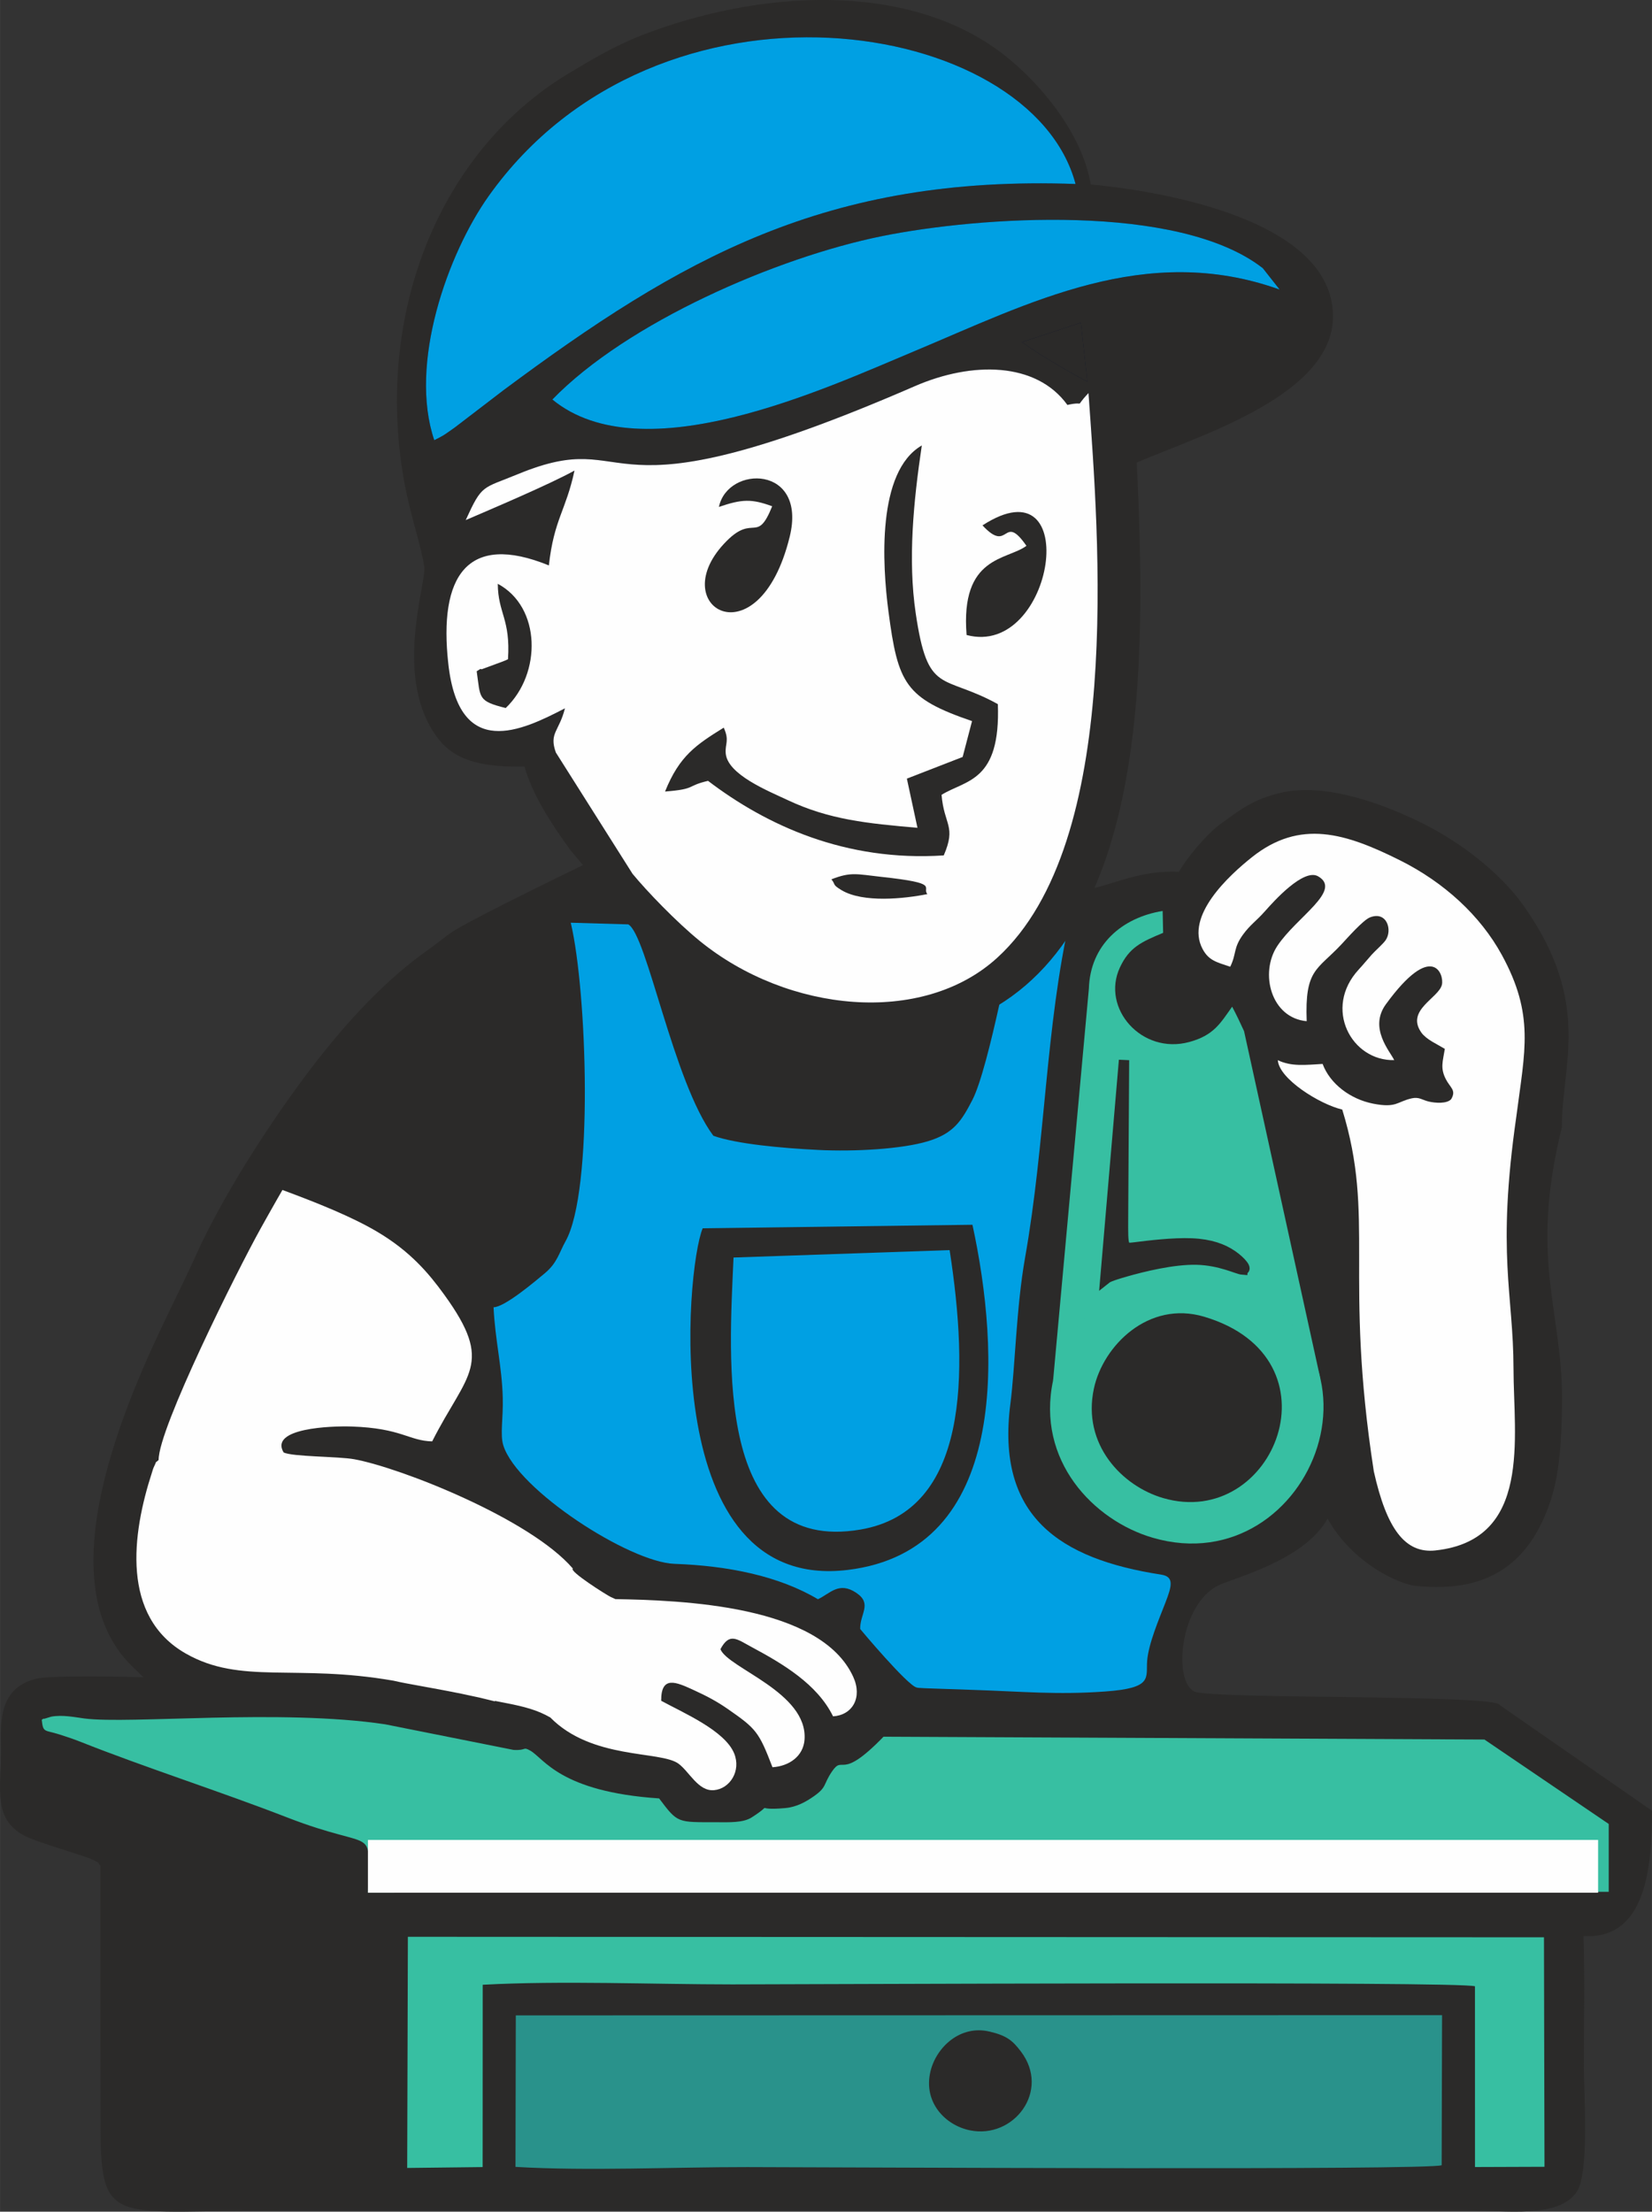 <?xml version="1.0" encoding="UTF-8"?>
<!DOCTYPE svg PUBLIC "-//W3C//DTD SVG 1.1//EN" "http://www.w3.org/Graphics/SVG/1.1/DTD/svg11.dtd">
<!-- Creator: CorelDRAW -->
<svg xmlns="http://www.w3.org/2000/svg" xml:space="preserve" width="32.08mm" height="42.93mm" version="1.1" style="shape-rendering:geometricPrecision; text-rendering:geometricPrecision; image-rendering:optimizeQuality; fill-rule:evenodd; clip-rule:evenodd"
viewBox="0 0 872.81 1168.03"
 xmlns:xlink="http://www.w3.org/1999/xlink"
 xmlns:xodm="http://www.corel.com/coreldraw/odm/2003">
 <rect x="0" y="0" width="872.81" height="1168.03" fill="#333333" stroke="none"/>
 <defs>
  <style type="text/css">
   <![CDATA[
    .str0 {stroke:#2B2A29;stroke-width:5.44;stroke-miterlimit:22.926}
    .fil1 {fill:#FEFEFE}
    .fil0 {fill:#2B2A29}
    .fil4 {fill:#00A0E3}
    .fil5 {fill:#070E2A}
    .fil2 {fill:#29928B}
    .fil3 {fill:#37BFA2}
   ]]>
  </style>
 </defs>
 <g id="Слой_x0020_1">
  <g id="_1891626401584">
   <path class="fil0" d="M567.58 468.81c9.99,4.67 28.88,-9.81 55.27,-8.37 4.49,-7.87 14.9,-20.19 22.13,-25.38 10.07,-7.23 16.52,-12.73 31.59,-16.35 24.2,-5.81 56,6.6 75.56,16.38 19.54,9.78 40.42,25.71 52.77,43.11 36.58,51.57 20.09,84.56 20.32,117.01 -17.29,69.96 0.06,95.91 0.1,143.87 -0.22,23.36 -1.53,39.45 -6.02,53.21 -13.73,42.13 -43.32,47.98 -71.16,45.27 -8.77,-0.85 -33.52,-11.8 -46.73,-35.57 -12.2,22.12 -49.64,31.37 -57.54,35.21 -20.71,10.05 -24.24,51.1 -12.7,56.15 9.47,4.15 161.21,1.33 161.31,7.22l80.34 55.7c-0.02,29.92 -3.21,68.22 -36.17,66.15 0.71,22.9 0.15,46.67 0.19,69.66 0.02,14.62 2.85,55.31 -3.7,65.32 -9.39,14.37 -37.56,9.97 -58.64,9.93l-626.09 0.03c-86.69,-0.05 -95.12,9.41 -95.26,-41.98 -0.13,-46.6 -0.17,-93.27 -0.09,-139.87 -1.75,-2.73 -0.87,-1.67 -3.95,-3.29 -4.19,-2.21 -29.59,-9.16 -36.35,-12.83 -16.51,-8.96 -12.27,-23.89 -12.25,-45.15 0.01,-13.05 -2.16,-32.33 18.33,-37.6 7.84,-2.02 46.26,-1.24 56.96,-0.84 -1.95,-1.93 -3.93,-3.79 -5.9,-5.7 -46.08,-44.59 -3.42,-140.23 19.7,-187.93 4.88,-10.06 10,-20.54 14.16,-29.76 15.25,-33.77 44.06,-77.85 67.44,-106.96 15.67,-19.51 34.17,-39.24 55.23,-54.02 4.37,-3.06 8.29,-6.51 13.02,-9.62 14.48,-9.53 137.82,-68.73 146.06,-71.29 7.89,-2.45 2.8,37.63 16.66,41.94 25.7,7.99 69.23,12.1 97.84,12.1 24.91,0 46.41,-0.78 67.56,-5.76z"/>
   <path class="fil1" d="M83.8 771.04c-0.17,-16.58 41.6,-100.18 54.02,-122.47 2.85,-5.11 5.58,-9.98 8.37,-14.86 1,-1.75 2.01,-3.5 3.03,-5.27 18.93,7.02 36.83,14.21 50.21,22.15 17.32,10.28 27.07,21.83 35.18,33.02 26.87,37.03 12.11,41.27 -6.27,77.59 -12.31,-0.23 -16.07,-6.97 -42.62,-7.84 -10.84,-0.36 -43.51,0.84 -35.9,13.68 4.52,2.34 28.93,2.07 37.36,3.61 24.27,4.43 92.9,31.41 115.47,57.72 -2.18,1.34 17.71,13.93 20.06,15.04 0.78,0.37 1.59,0.74 2.42,1.1 34.67,0.67 108.33,2.97 125.67,41.07 5,10.98 -0.47,20.22 -10.67,20.84 -8.36,-17.08 -26.7,-27.84 -42.96,-36.56 -7.85,-4.21 -11.72,-7.91 -16.54,1.1 3.97,10.04 46.28,22.78 44.43,47.8 -0.65,8.73 -8.07,13.95 -16.93,14.55 -7.22,-18.83 -8.68,-20.39 -23.6,-30.76 -5.87,-4.08 -11.09,-6.82 -18,-9.99 -9.08,-4.15 -17.31,-8.05 -17.2,5.64 11.66,6.37 33.63,15.73 38.55,27.79 3.78,9.25 -2.24,18.66 -10.61,19.42 -8.41,0.77 -13.1,-9.91 -18.89,-14.05 -9.61,-6.88 -45.63,-1.95 -67.65,-24.35 -1.61,-0.91 -3.31,-1.78 -5.1,-2.55 -7.12,-3.07 -15.65,-4.52 -22.5,-5.87l-1.62 -0.32 -0.07 0.23 -8.04 -1.96c-2.94,-0.64 -5.91,-1.3 -9.33,-2 -7.06,-1.45 -16.01,-3.09 -23.97,-4.53 -4.19,-0.76 -8.11,-1.46 -12.14,-2.4 -51.83,-9.04 -80.61,2.26 -109.79,-14.34 -34.36,-19.54 -28.49,-63.1 -17.88,-95.65 0.39,-1.2 0.54,-1.94 1.05,-3 2.02,-4.16 -0.02,-1.21 2.45,-3.58z"/>
   <path class="fil2" d="M761.69 1143.48c-7.19,2.78 -314.79,1.06 -366.84,1 -39.13,-0.04 -84.13,2.14 -122.5,-0.11l0.17 -80.01 489.38 -0.13 -0.21 79.25z"/>
   <path class="fil3" d="M348.22 949.75c10,13.31 9.58,12.56 30.65,12.6 6.11,0.01 13.69,0.38 18.23,-2.52 13.13,-8.37 -0.53,-3.31 17.73,-4.95 6.17,-0.55 11.12,-3.43 15.1,-6.21 7.08,-4.95 4.88,-6.12 9.6,-13.07 6.34,-9.35 3.92,5.69 27.26,-18.42l317.49 1.49 65.68 44.59 0 35.84 -655.56 0.48c0.42,-37.12 5.93,-20.88 -42.76,-39.79 -35.43,-13.75 -74.9,-26.33 -109.25,-39.97 -3.57,-1.42 -7.36,-2.67 -10.84,-3.78 -8.16,-2.6 -8.75,-0.78 -9.5,-7.77 0.39,-0.23 0.97,-0.9 1.24,-0.53l3.83 -1.16c6.01,-1.07 12.48,0.32 17.38,0.96 24.12,3.14 103.63,-5.23 159.08,3.11l67.71 13.5c7.08,0.44 4.77,-1.92 8.87,0.38 7.21,4.05 15.63,21.72 68.05,25.24z"/>
   <path class="fil3" d="M816.03 1144.32l-36.73 0.13 -0.02 -95.46c-8.48,-2.74 -351.71,-1 -392.43,-1 -42.56,-0.01 -89.86,-2.05 -131.82,0.19l-0.04 96.29 -39.86 0.46 0.36 -122.07 600.25 0.26 0.28 121.21z"/>
   <path class="fil0" d="M199.87 1022.09l0.19 122.83 -96.95 -0.36c-0.2,-0.7 -0.39,-1.58 -0.46,-1.37 -1.1,3.29 -0.01,-1.67 -2.21,-5.42 -4.71,1.39 -2.25,1 -4.19,3.2 -3.83,4.34 3.68,1.52 -4.99,3.45 -2.81,0.62 -13.27,0.39 -16.53,0.24l0.01 -153.72 56.99 20.5c28.09,10.77 34.51,12.27 68.13,10.66z"/>
   <path class="fil1" d="M758.47 818.81c-16.15,1.76 -25.88,-11.48 -32.63,-41.77 -16.02,-103.67 0.92,-134 -16.68,-191.06 -11.87,-2.78 -33.47,-16.22 -34.03,-26.09 7.03,3.5 14.95,2.48 23.66,1.99 3.84,10.37 14.51,18.62 26.79,21 12.32,2.39 12.46,-1.07 20.34,-2.84 3.83,-0.86 5.53,0.9 8.93,1.7 3.57,0.85 9.62,1.23 11.86,-1.24 2.82,-4.83 -0.44,-5.91 -2.84,-10.61 -2.99,-5.85 -1.6,-9.18 -0.51,-15.97l-6.55 -3.74c-2.21,-1.26 -4.6,-3.12 -5.79,-4.78 -8.56,-11.95 9.19,-18.29 10.81,-25.4 1.24,-5.43 -5,-23.36 -29.59,10.34 -9.23,12.65 2.34,25.07 4.37,29.52 -22.54,0.55 -37.7,-27.35 -18.7,-47.89 2.48,-2.68 4.25,-4.91 6.83,-7.8 1.83,-2.05 5.77,-5.45 7.25,-7.5 3.83,-5.29 0.86,-15.72 -8.17,-12.19 -3.68,1.44 -12.14,11.11 -15.13,14.29 -12.84,13.69 -19.36,12.95 -18.31,40.53 -18.87,-1.68 -24.99,-25.42 -15.51,-39.74 10.11,-15.27 34.54,-29.32 21.54,-36.77 -7.65,-4.38 -23.33,13.07 -27.99,18.34 -4.66,5.29 -7.81,7.15 -11.63,12.37 -5.33,7.29 -3.38,10.09 -6.81,17.04 -7.46,-2.46 -11.37,-3.37 -14.57,-9.3 -9.44,-17.55 14,-38.93 25.94,-48.47 25.52,-20.37 49.58,-12.75 78.25,1.54 23.41,11.67 42.53,29.25 53.86,49.97 17.4,31.81 12.18,50.51 7.69,85.3 -10.5,73.19 -1.55,93.29 -1.5,133.29 0.05,36.39 9.76,90.39 -41.19,95.93z"/>
   <path class="fil3" d="M614.53 492.65c-11.59,4.82 -17.9,7.68 -22.85,18.31 -10.01,21.51 11.54,46.17 36.68,39.33 13.02,-3.54 16.45,-9.98 22.63,-18.64 1.83,3.36 4.88,9.75 6.3,12.93l40.01 182.16c7.3,55.94 -27.3,17.95 -43.4,32.99 -35.1,32.79 -87,16.25 -97.49,-30.88l18.89 -206.78c0.7,-23.02 17.41,-37.48 38.97,-40.98l0.26 11.55z"/>
   <path class="fil0" d="M522.72 1072.88c9.13,2.15 12.21,4.69 16.66,10.55 15.79,20.78 -3.79,46.42 -27,41.61 -13.1,-2.72 -24.59,-14.86 -20.82,-30.95 3.05,-13.03 15.86,-24.8 31.15,-21.2z"/>
   <path class="fil3" d="M640.2 674.29c105.79,31.4 53.32,162.41 -31.15,137.82 -31.18,-9.08 -61.78,-40.73 -52.63,-83.24 7.03,-32.66 41.6,-67.09 83.78,-54.57z"/>
   <path class="fil0" d="M636.18 695.37c73.52,21.82 37.05,112.87 -21.65,95.78 -21.67,-6.31 -42.93,-28.3 -36.58,-57.85 4.88,-22.7 28.91,-46.63 58.23,-37.93z"/>
   <path class="fil0 str0" d="M656.5 670.5c-2.79,-0.21 -11.66,-4.95 -24.25,-5.26 -12.59,-0.31 -28.89,3.82 -37.56,6.29 -8.67,2.48 -9.7,3.3 -10.21,3.72 -0.52,0.41 -0.52,0.41 -0.52,0.41 0,0 0,0 1.65,-19.3 1.65,-19.3 4.95,-57.89 6.6,-77.18 1.65,-19.3 1.65,-19.3 1.65,-19.3 0,0 0,0 -0.1,16.61 -0.1,16.61 -0.31,49.84 -0.41,66.45 -0.1,16.61 -0.1,16.61 6.5,15.79 6.6,-0.83 19.81,-2.48 29.72,-2.07 9.9,0.41 16.51,2.89 21.46,6.29 4.95,3.41 8.25,7.74 5.47,7.53z"/>
   <path class="fil4" d="M513.78 580.82c-5.72,11.11 -9.91,17.79 -23.58,21.9 -13.67,4.11 -38.41,5.55 -57.8,4.59 -19.39,-0.96 -43.4,-3.15 -55.51,-7.5 -21.22,-28.45 -35.04,-106.2 -44.96,-111.63l-30.38 -0.88c8.61,36.21 12.16,141.69 -2.77,168.25 -3.35,5.96 -4.33,11.37 -10.91,16.85 -4.7,3.91 -21.13,17.92 -27.11,17.99 0.84,17.47 4.43,31.16 4.86,47.72 0.3,11.14 -1.51,19.45 0.3,25.23 7.35,23.49 66.63,61.7 90.35,62.54 28.34,1.01 55.22,6.42 75.88,18.7 6.48,-3.04 11.11,-9.6 20.36,-3.31 8.46,5.75 1.77,11.05 1.96,19.03 0.54,0.72 24.69,29.42 29.71,30.86 1.27,0.36 1.27,0.36 28.89,1.26 27.62,0.9 45,2.71 70.63,0.9 25.64,-1.8 21.67,-7.22 22.39,-16.25 0.72,-9.02 6.14,-21.67 9.57,-30.51 3.43,-8.85 4.87,-13.9 -2.17,-14.98 -53.7,-8.26 -87.36,-30.84 -79.66,-90.27 2.53,-19.5 3.06,-50.55 7.75,-77.09 10.79,-61.01 10.81,-122.07 23.77,-179.28l-29.13 6.68c-0.59,0.63 -13.57,71.99 -22.44,89.2z"/>
   <path class="fil0" d="M387.55 664.12c-2.33,53.8 -10.09,156.77 67.02,143.67 57.3,-9.74 57.28,-82.1 47.15,-147.59l-114.17 3.92zm126.23 -17.3c14.48,66.64 19.77,171.95 -65.94,182.29 -100.58,12.14 -85.6,-159.2 -76.58,-180.43l142.52 -1.86z"/>
   <g>
    <path class="fil0" d="M576.27 97.4c36.07,3.42 116.45,16.98 126.86,60.13 11.74,48.64 -68.59,71.88 -102.53,86.77 5.01,105.66 7.37,256.94 -91.11,295.52 -7.25,2.47 -14.34,4.39 -21.43,5.72 -20.26,3.83 -40.78,3.01 -65.39,-2.99 -7.96,-1.93 -15.91,-4.27 -23.51,-7.05 -6.78,-2.48 -13.31,-5.34 -19.35,-8.62 -6.31,-3.44 -12.01,-7.3 -17.66,-11.91 -5.68,-4.63 -11.42,-10.12 -17.76,-16.75 -12.78,-13.35 -27.74,-31.1 -42.7,-48.85l-0.05 -0.06 -0.01 0.01c-10.66,-14.57 -20.24,-29.61 -24.56,-44.49 -20.01,0.34 -35.62,-2.17 -45.19,-14.27 -24.92,-31.52 -6.37,-82.83 -7.71,-91.35 -1.77,-11.16 -7.84,-28.88 -10.82,-45.96 -15.48,-88.41 19.3,-173.57 86.8,-214.31 11.64,-7.02 24.55,-14.73 38.84,-20.29 60.93,-23.7 140.04,-29.31 190.94,9.91 19.17,14.76 41.8,41.64 46.35,68.82z"/>
    <path class="fil5" d="M568.26 97.16c-23.43,-88.35 -220.46,-119.62 -310.07,6.39 -21.59,30.36 -42.41,88.58 -28.75,128.92 5.34,-2.66 4.83,-2.47 10.92,-6.76l25.68 -19.65c93.53,-69.5 170.32,-113.61 302.22,-108.89z"/>
    <path class="fil5" d="M667.2 141.65c-44.57,-34.75 -150.14,-27.25 -201.15,-16.94 -55.6,11.24 -134.71,45.59 -174.21,86.29 47.68,39.19 144.25,-5.87 191,-25.41 60.89,-25.46 122.44,-58.01 193.26,-32.66l-8.89 -11.27z"/>
    <path class="fil5" d="M571.06 170.41l-31.14 10.26c10.48,7.57 25.35,15.93 34.56,20.94l-3.42 -31.2z"/>
    <path class="fil5" d="M563.95 213.85c-16.53,-22.85 -50.45,-23.01 -80.6,-9.92 -174.3,75.7 -144.72,19.61 -209.83,46.51 -18.79,7.76 -18.74,5.06 -27.47,24.24 12.06,-5.21 44.04,-18.71 57.48,-26.16 -4.57,21.3 -10.81,25.69 -13.54,50.09 -43.13,-17.61 -58.34,5.56 -53.11,52.14 5.75,51.16 38.97,35.08 61.6,23.34 -3.06,12.25 -8.52,12.98 -4.8,23.32l40.51 64.05c7.63,9.29 23.15,25.41 35.51,35.47 46.52,37.84 117.64,44.99 157.23,8.85 66.88,-61.06 53.65,-222.01 48.17,-298.2 -8.31,8.78 -0.45,3.86 -11.14,6.27z"/>
    <path class="fil1" d="M563.95 213.85c10.69,-2.42 2.82,2.5 11.14,-6.27 5.48,76.19 18.71,237.14 -48.17,298.2 -39.59,36.15 -110.71,29 -157.23,-8.85 -12.36,-10.06 -27.87,-26.18 -35.51,-35.47l-40.51 -64.05c-3.71,-10.34 1.75,-11.07 4.8,-23.33 -22.63,11.75 -55.85,27.82 -61.6,-23.33 -5.23,-46.58 9.98,-69.75 53.11,-52.15 2.72,-24.39 8.97,-28.78 13.54,-50.08 -13.44,7.45 -45.42,20.95 -57.48,26.16 8.74,-19.18 8.68,-16.48 27.48,-24.24 65.11,-26.9 35.53,29.19 209.83,-46.51 30.15,-13.1 64.07,-12.93 80.6,9.92z"/>
    <path class="fil1" d="M553.34 279.5c1.89,-22.33 -39.39,-28.11 -41.2,10.39 -3.2,68.23 55.7,44.77 31.94,6.57 -9.88,-15.89 -16.12,-0.34 -18.23,-21.1 11.77,-2.41 16.68,-1.63 27.49,4.14z"/>
    <path class="fil1" d="M413.98 270.33c-42.42,-41.17 -57.53,63.73 -8.44,57.89 15.38,-40.7 -9.61,-41.51 -17.44,-50.42 17.49,-15.97 7.44,5.74 25.88,-7.47z"/>
    <path class="fil1" d="M527.2 371.85c-29.53,-16.29 -36.97,-4.25 -43.42,-48.07 -4.16,-28.24 -1.18,-58.81 3.23,-88.54 -23.89,13.79 -20.85,63.12 -17.62,87.67 5.03,38.18 8.83,45.77 44.16,57.91l-4.96 18.94 -29.47 11.44 5.6 25.97c-26.56,-2.32 -46.47,-4.24 -68.54,-14.62 -10.27,-4.82 -32,-13.53 -32.78,-24.83 -0.36,-5.12 2.06,-6.63 -1.04,-13.44 -14.4,8.96 -23.36,14.72 -31,33.73 16.74,-1.32 10.92,-2.89 22.71,-5.64 30.94,23.54 72.68,42.78 124.54,39.37 6.74,-15.62 0.18,-15.88 -1.16,-31.99 12.84,-7.96 31.26,-6.71 29.74,-47.91z"/>
    <path class="fil1" d="M267.19 373.92c19.12,-18.25 18.68,-53.39 -4.2,-65.59 0.14,15.69 6.79,18.52 5.4,39.83 -0.95,0.5 -2.26,0.99 -2.95,1.26l-11.1 4.09c-0.27,-0.73 -1.7,0.6 -2.49,1.01 2.06,14.16 0.37,15.69 15.34,19.42z"/>
    <path class="fil1" d="M439.27 464.38c2.38,2.91 0.23,2.65 5.34,5.72 11.38,6.83 33.21,4.53 45.37,2.09 -3.14,-3.75 7.31,-5.68 -24.18,-9.09 -13.18,-1.43 -16.08,-2.79 -26.52,1.28z"/>
    <path class="fil4" d="M568.26 97.16c-131.89,-4.72 -208.69,39.39 -302.22,108.89l-25.68 19.65c-6.09,4.29 -5.58,4.1 -10.92,6.76 -13.66,-40.33 7.16,-98.56 28.74,-128.92 89.61,-126 286.64,-94.73 310.07,-6.39z"/>
    <path class="fil4" d="M676.09 152.92c-70.82,-25.35 -132.37,7.2 -193.26,32.66 -46.74,19.54 -143.32,64.6 -191,25.41 39.49,-40.7 118.61,-75.05 174.21,-86.29 51.01,-10.31 156.57,-17.8 201.15,16.94l8.89 11.27z"/>
    <path class="fil0" d="M527.2 371.85c1.52,41.2 -16.89,39.95 -29.74,47.91 1.33,16.11 7.9,16.37 1.16,31.99 -51.86,3.42 -93.61,-15.83 -124.54,-39.37 -11.79,2.75 -5.97,4.33 -22.71,5.64 7.64,-19.02 16.61,-24.77 31,-33.74 3.1,6.81 0.69,8.32 1.04,13.44 0.78,11.3 22.51,20.01 32.78,24.84 22.07,10.37 41.97,12.3 68.54,14.62l-5.6 -25.97 29.47 -11.44 4.96 -18.94c-35.34,-12.13 -39.14,-19.73 -44.16,-57.91 -3.24,-24.55 -6.27,-73.89 17.62,-87.67 -4.42,29.73 -7.39,60.3 -3.23,88.55 6.45,43.82 13.89,31.78 43.42,48.07z"/>
    <path class="fil0" d="M379.82 267.72c12.26,-4.2 17.3,-4.31 28.15,-0.36 -8.05,20.07 -9.68,3.99 -23.95,18.24 -34.31,34.26 16.67,65.18 33.21,-2.15 9.32,-37.98 -32.82,-37.87 -37.4,-15.73z"/>
    <path class="fil0" d="M519.09 277.46c14.27,15.43 10.68,-7.21 23.22,10.8 -10.24,7.68 -34.98,5.12 -31.63,47.09 46.45,12.33 61.87,-92.55 8.41,-57.89z"/>
    <path class="fil0" d="M267.19 373.92c-14.97,-3.72 -13.28,-5.25 -15.34,-19.41 0.8,-0.41 2.22,-1.74 2.49,-1.01l11.1 -4.09c0.69,-0.27 1.99,-0.76 2.95,-1.26 1.39,-21.3 -5.26,-24.13 -5.4,-39.83 22.88,12.2 23.32,47.34 4.2,65.59z"/>
    <path class="fil0" d="M574.49 201.61c-9.21,-5.01 -24.08,-13.36 -34.56,-20.94l31.14 -10.26 3.42 31.2z"/>
    <path class="fil0" d="M489.97 472.19c-12.16,2.44 -33.99,4.74 -45.37,-2.09 -5.1,-3.07 -2.95,-2.81 -5.34,-5.72 10.44,-4.07 13.34,-2.71 26.52,-1.28 31.49,3.41 21.04,5.34 24.18,9.09z"/>
   </g>
   <rect class="fil1" x="194.39" y="971.7" width="649.95" height="27.87"/>
  </g>
 </g>
</svg>
